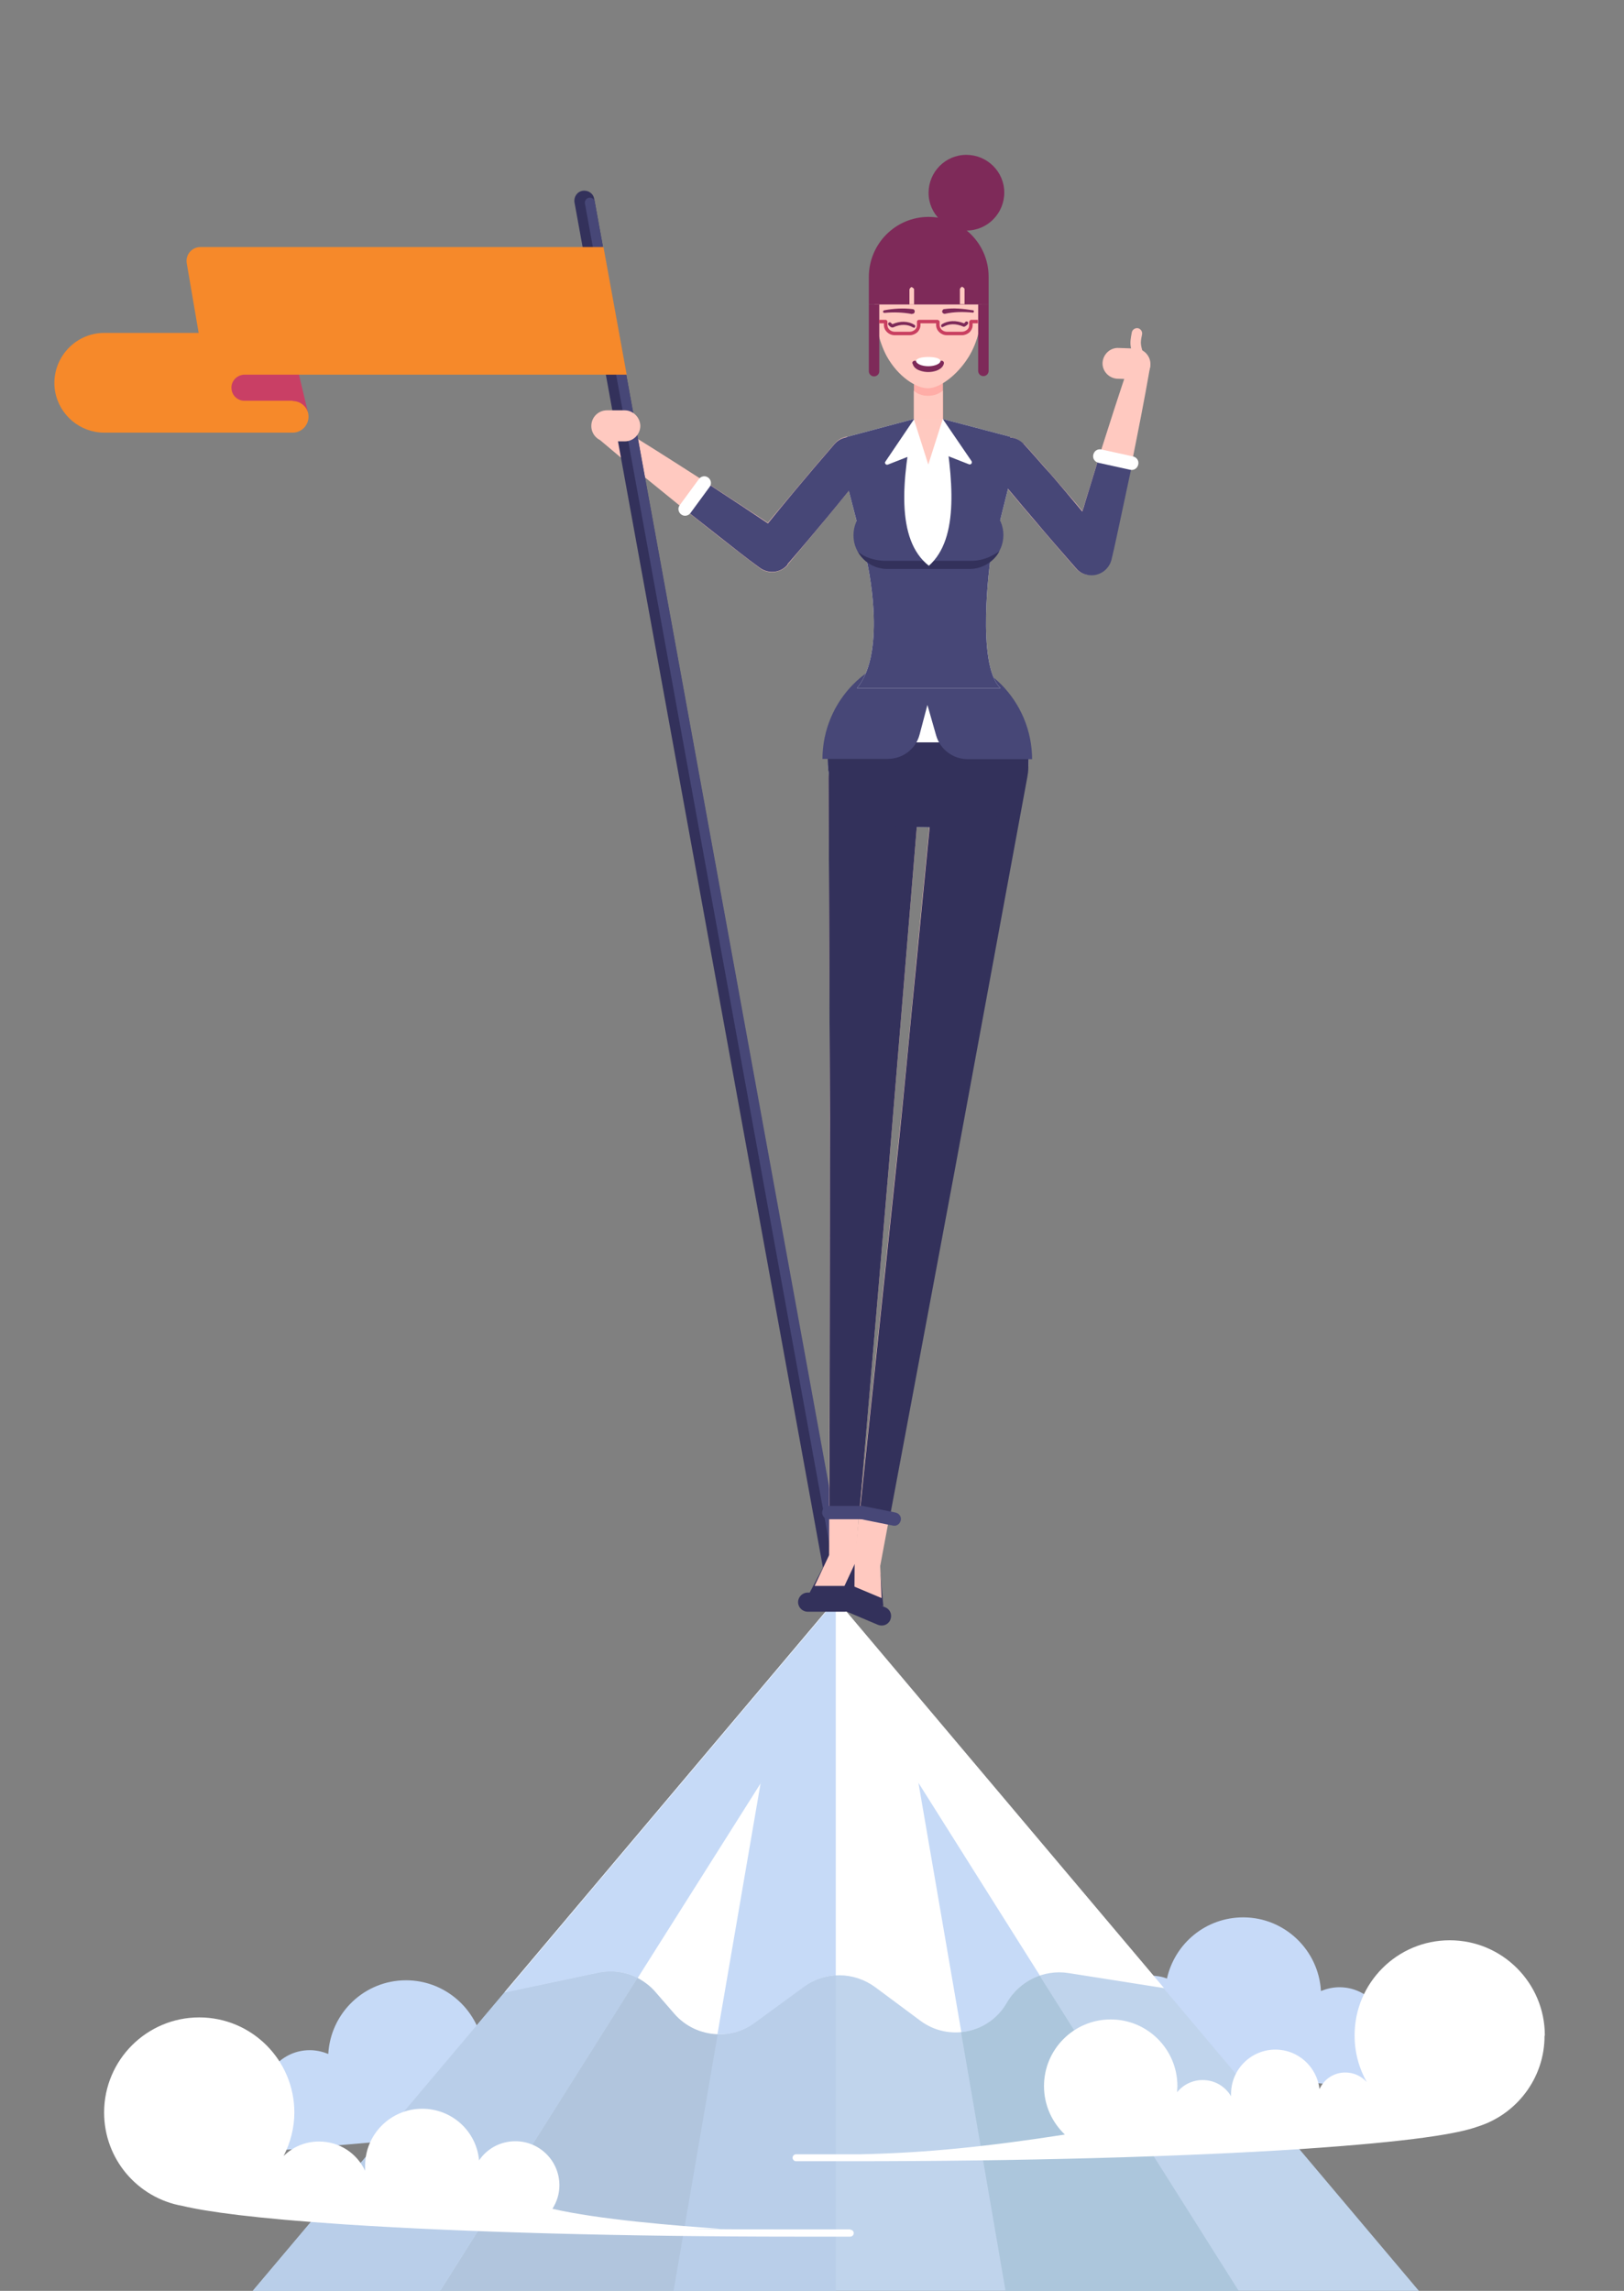 <svg xmlns="http://www.w3.org/2000/svg" xmlns:xlink="http://www.w3.org/1999/xlink" viewBox="0 0 56 79">
  <rect x="0" y="0" width="56" height="79" fill="#808080" stroke="none"/>
  <defs>
    <style>
      .cls-1 {
        fill: #c6daf7;
      }

      .cls-2 {
        fill: #fff;
      }

      .cls-3 {
        fill: #c0d4ec;
      }

      .cls-4 {
        fill: #b1c5dd;
      }

      .cls-5 {
        fill: #c7daf8;
      }

      .cls-6 {
        fill: #ffc9c0;
      }

      .cls-7 {
        fill: #474777;
      }

      .cls-8 {
        isolation: isolate;
      }

      .cls-9 {
        fill: #c93f65;
      }

      .cls-10 {
        fill: #33315b;
      }

      .cls-11 {
        fill: #acc6dc;
      }

      .cls-13 {
        fill: #ffada7;
      }

      .cls-14 {
        fill: #7e2a59;
      }

      .cls-16 {
        fill: #b9cee9;
      }

      .cls-17 {
        fill: #c93f60;
      }

      .cls-18 {
        fill: none;
      }

      .cls-19 {
        fill: #f6892a;
      }
    </style>
  </defs>
  <g class="cls-8">
      <path class="cls-1" d="m17.2,70.3c-.2,0-.39.04-.57.1-.27-1.2-1.34-2.11-2.63-2.11-1.43,0-2.6,1.12-2.68,2.54-.2-.08-.41-.13-.64-.13-.46,0-.87.19-1.17.5l-2.06-1.41-1.35,4.67,10.54-.91-.16-.17c.22.11.46.17.72.17.9,0,1.63-.73,1.63-1.63s-.73-1.63-1.63-1.63Z"/>
      <path class="cls-5" d="m50.77,72.29l-1.53-4.29-1.84,1.07c-.3-.33-.73-.54-1.21-.54-.23,0-.44.05-.64.13-.08-1.41-1.25-2.54-2.68-2.54-1.29,0-2.36.9-2.63,2.11-.18-.07-.37-.1-.57-.1-.9,0-1.63.73-1.63,1.63s.73,1.63,1.63,1.63c.26,0,.51-.06.72-.17l-.16.17,10.54.91Z"/>
      <g>
        <polygon class="cls-3" points="51.44 81.98 6.2 81.98 28.82 55.16 51.44 81.98"/>
        <path class="cls-2" d="m28.82,55.16l-11.42,13.54,3.23-.68c.73-.15,1.49.1,1.98.67l.65.75c.7.81,1.9.95,2.76.32l1.71-1.25c.73-.53,1.71-.52,2.44.01l1.56,1.16c.99.74,2.4.44,3.01-.63h0c.42-.74,1.26-1.14,2.1-1.01l3.3.52-11.31-13.41Z"/>
        <path class="cls-16" d="m28.82,68.12v13.87H6.2l11.2-13.28,3.22-.68c.47-.1.95-.03,1.36.18l-8.69,13.77h9.41l2.03-11.83c.44.02.89-.11,1.27-.39l1.71-1.25c.33-.24.71-.37,1.09-.39Z"/>
        <path class="cls-1" d="m28.82,55.16v12.96c-.38.02-.76.15-1.09.39l-1.71,1.25c-.38.28-.83.41-1.27.39-1.59-.07-1.89-1.63-2.76-1.94-.41-.21-.89-.28-1.36-.18l-3.22.68,11.42-13.54Z"/>
        <path class="cls-4" d="m24.75,70.14l-2.16,12.56c-3.77-.05-7.36-.1-9.62-.19l9.02-14.31c.23.12.44.28.61.48l.65.75c.39.45.94.69,1.49.71Z"/>
        <path class="cls-2" d="m26.23,61.48l-1.49,8.67c-.56-.02-1.1-.26-1.49-.71l-.65-.75c-.17-.2-.39-.36-.61-.48l4.25-6.73Z"/>
        <path class="cls-1" d="m35.86,68.13c-.47.16-.88.48-1.13.93-.35.61-.95.96-1.58,1.02l-1.48-8.6,4.19,6.65Z"/>
        <path class="cls-11" d="m44.94,82.51c-3.34.1-6.55.17-9.63.19l-2.17-12.62c.64-.06,1.24-.42,1.58-1.02.26-.45.67-.77,1.13-.93l9.08,14.38Z"/>
      </g>
      <g>
        <path class="cls-6" d="m29.85,16.2c-.44.55-.88,1.1-1.33,1.64-.45.54-.9,1.09-1.35,1.62v.02c-.26.29-.68.33-.97.11-.47-.35-.93-.71-1.39-1.07l-1.38-1.09c-.91-.74-1.82-1.47-2.71-2.23-.15-.13-.17-.36-.04-.51.12-.14.31-.17.46-.08,1,.61,1.99,1.24,2.97,1.87l1.47.96c.49.32.98.64,1.46.97l-.97.12c.44-.55.9-1.09,1.35-1.63.45-.54.91-1.08,1.37-1.61.25-.29.69-.32.98-.07.28.24.32.67.09.96Z"/>
        <g>
          <path class="cls-6" d="m21.38,14.69h-.45c-.09,0-.16-.07-.16-.16,0-.09.07-.15.16-.15h.45s.38,0,.38,0h0c.09,0,.15.07.15.15,0,.09-.07.16-.15.16h-.38Z"/>
          <path class="cls-10" d="m28.92,55.46c-.16,0-.31-.12-.34-.29L19.81,6.98c-.03-.19.09-.37.28-.4.19-.03.37.09.4.28l8.77,48.2c.03.19-.09.37-.28.4-.02,0-.04,0-.06,0Z"/>
          <path class="cls-7" d="m29.1,55.2c-.08,0-.16-.06-.17-.14L20.17,7.02c-.02-.09.05-.19.14-.2.09-.02.19.05.2.14l8.76,48.04c.02.09-.05.19-.14.2-.01,0-.02,0-.03,0Z"/>
          <g>
            <polygon class="cls-9" points="7.84 13.95 10.61 14.18 10.29 12.84 7.43 12.82 7.84 13.95"/>
            <path class="cls-19" d="m10.1,13.82h-1.67c-.22,0-.4-.15-.44-.36h0c-.06-.28.16-.54.45-.54h13.17s-.8-4.4-.8-4.4H6.91c-.3,0-.52.27-.47.56l.41,2.4h-3.25c-1.07,0-1.88.97-1.7,2.02h0c.15.82.86,1.42,1.7,1.42h6.49c.35,0,.6-.32.54-.65h0c-.05-.26-.28-.44-.54-.44Z"/>
          </g>
          <path class="cls-6" d="m20.93,15.23c-.3,0-.54-.24-.54-.54s.24-.54.54-.54h.61s0,0,0,0c.29,0,.53.24.54.53,0,.3-.24.54-.53.54h-.62Z"/>
        </g>
        <path class="cls-6" d="m31.74,26.99l-1.1,13.35-1.14,13.35c-.02.25-.24.44-.49.41-.24-.02-.42-.22-.42-.45l.03-13.39c0-2.23-.01-4.46-.02-6.69l-.03-6.69c0-.88.7-1.59,1.58-1.59.88,0,1.59.7,1.59,1.58,0,.05,0,.09,0,.14Z"/>
        <path class="cls-6" d="m35.41,26.77l-2.51,13.6-2.54,13.59c-.05.25-.28.41-.53.37-.24-.04-.39-.26-.37-.5l1.45-13.74c.25-2.29.46-4.58.68-6.88l.67-6.88c.08-.87.86-1.51,1.73-1.43.87.08,1.51.86,1.43,1.73,0,.04-.01.09-.02.13Z"/>
        <path class="cls-2" d="m35.47,26.2c0,1.94-1.55,2.33-3.47,2.33-1.91,0-3.46-.4-3.46-2.34s1.55-3.51,3.47-3.51c1.91,0,3.46,1.57,3.46,3.51Z"/>
        <path class="cls-10" d="m31.74,26.99s0-.09,0-.14c0-.88-.72-1.58-1.59-1.58-.88,0-1.58.72-1.58,1.59l.03,6.69c0,2.23.03,4.46.02,6.69l-.02,11.96h1.03s1.01-11.87,1.01-11.87l1.1-13.35Z"/>
        <path class="cls-10" d="m34,24.9c-.87-.08-1.65.55-1.73,1.43l-.67,6.88c-.23,2.29-.43,4.59-.68,6.88l-1.28,12.14h1.06s2.22-11.86,2.22-11.86l2.51-13.6s.01-.09.02-.13c.08-.87-.55-1.65-1.43-1.73Z"/>
        <path class="cls-10" d="m35.42,25.61c.03.19.05.39.05.59,0,1.94-1.55,2.33-3.47,2.33-1.91,0-3.46-.4-3.46-2.34,0-.2.02-.4.05-.59h6.83Z"/>
        <g>
          <rect class="cls-13" x="31.51" y="13.13" width="1" height="1.32" transform="translate(64.05 27.53) rotate(179.9)"/>
          <path class="cls-6" d="m32.51,14.45h-1s0-.98,0-.98c0,0,.16.18.49.18s.51-.18.51-.18v.98Z"/>
          <path class="cls-6" d="m30.16,10.5c0,.64.16,1.31.42,1.79.39.7,1.01,1.1,1.42,1.1.38,0,.99-.42,1.4-1.08.31-.5.46-1.13.45-1.82,0-1.59-.75-2.24-1.85-2.24-1.09,0-1.85.66-1.85,2.25Z"/>
          <path class="cls-14" d="m30.14,12.98h0c.1,0,.18-.08.18-.18v-2.3s-.36,0-.36,0v2.3c0,.1.08.18.18.18Z"/>
          <path class="cls-14" d="m33.91,12.97h0c.1,0,.18-.08.18-.18v-2.3s-.36,0-.36,0v2.3c0,.1.08.18.18.18Z"/>
          <path class="cls-14" d="m31.45,10.83c-.31-.06-.63-.07-.95-.04-.02,0-.05-.01-.05-.04,0-.02.01-.04.04-.05.32-.06.66-.08.98-.04.05,0,.08.05.07.09,0,.05-.05.08-.09.07,0,0,0,0,0,0Z"/>
          <path class="cls-14" d="m32.56,10.66c.33-.05.67-.01.99.04.02,0,.04.02.03.05,0,.02-.02.04-.04.03-.32-.03-.64-.03-.95.04-.04.01-.09-.02-.1-.06-.01-.04.02-.09.06-.1,0,0,0,0,0,0Z"/>
          <g>
            <path class="cls-14" d="m29.96,10.5h4.13s0-.96,0-.96c0-1.14-.93-2.06-2.07-2.06h0c-1.14,0-2.06.93-2.06,2.07v.95Z"/>
            <path class="cls-6" d="m33.18,9.89h0s.08.04.08.08v.52s-.16,0-.16,0v-.52s.03-.08.08-.08Z"/>
            <path class="cls-6" d="m31.44,9.9h0s.08.04.08.08v.52s-.16,0-.16,0v-.52s.03-.08.08-.08Z"/>
          </g>
          <path class="cls-14" d="m34.63,6.64c0,.72-.58,1.31-1.3,1.31-.72,0-1.31-.58-1.31-1.3s.58-1.31,1.3-1.31c.72,0,1.31.58,1.31,1.3Z"/>
          <g>
            <path class="cls-14" d="m31.47,12.54c.02.08.08.19.28.25.07.02.15.04.26.04.11,0,.19-.02.26-.04.21-.07.27-.19.28-.27,0-.04-.03-.08-.08-.08-.31.03-.62.03-.93,0-.05,0-.09.05-.08.09Z"/>
            <g class="cls-12">
              <path class="cls-2" d="m31.59,12.45c0,.09.19.18.42.18.23,0,.42-.09.42-.18,0-.09-.19-.14-.42-.14-.23,0-.42.05-.42.14Z"/>
            </g>
          </g>
          <path class="cls-17" d="m30.85,11.56c-.2,0-.37-.16-.37-.35v-.06h-.17s0-.12,0-.12h.23s.03,0,.04.02c.01.01.02.03.02.04v.12c0,.12.11.23.25.23h.52c.07,0,.13-.03.18-.07.05-.04.07-.1.07-.16v-.12s0-.03.02-.04c.01-.01.03-.02.04-.02h.66s.06.03.06.06v.12c0,.12.11.23.25.23h.52c.07,0,.13-.03.18-.07.05-.04.07-.1.07-.16v-.12s.03-.06.06-.06h.24s0,.12,0,.12h-.18s0,.06,0,.06c0,.09-.04.18-.11.25-.07.06-.16.1-.26.1h-.52s0,0,0,0c-.2,0-.37-.16-.37-.35v-.06h-.54s0,.06,0,.06c0,.09-.04.18-.11.25-.07.06-.16.1-.26.1h-.52s0,0,0,0Z"/>
          <path class="cls-14" d="m32.51,11.29s-.04,0-.05-.03c-.02-.03,0-.06.02-.08.21-.13.49-.14.76-.03.01,0,.04-.03.05-.05.02-.02.06-.02.08,0,.02.02.02.06,0,.08-.1.11-.15.09-.16.08-.25-.11-.49-.1-.68.01,0,0-.02,0-.03,0Z"/>
          <path class="cls-14" d="m31.51,11.29s-.02,0-.03,0c-.18-.11-.43-.12-.68,0-.02,0-.06.03-.16-.08-.02-.02-.02-.06,0-.08.02-.02.06-.02.08,0,.02.02.04.04.05.05.27-.12.55-.11.76.02.03.02.04.05.02.08-.01.02-.03.03-.05.03Z"/>
        </g>
        <path class="cls-7" d="m31.98,22.54c1.99,0,3.6,1.63,3.61,3.64h-2.22c-.5,0-.95-.33-1.09-.82l-.3-1.05-.27,1.02c-.13.5-.58.84-1.1.84h-2.25c.01-2.01,1.62-3.64,3.61-3.64Z"/>
        <path class="cls-6" d="m35.3,15.3c.25.27.49.55.73.82.24.27.48.55.72.83.48.55.95,1.12,1.42,1.68l-1.23.28c.15-.54.32-1.07.48-1.6l.49-1.6c.34-1.07.68-2.13,1.04-3.19.07-.19.27-.29.46-.22.17.06.27.23.24.4-.19,1.1-.41,2.2-.63,3.3l-.35,1.64c-.12.55-.23,1.09-.36,1.64-.09.38-.47.61-.85.53-.15-.03-.28-.11-.37-.22l-.02-.02c-.48-.55-.96-1.11-1.44-1.67-.24-.28-.48-.56-.71-.84-.23-.28-.47-.56-.7-.85-.24-.3-.19-.74.11-.98.29-.23.7-.19.95.07Z"/>
        <g>
          <path class="cls-6" d="m39.13,13.08s-.01,0-.02,0l-.59-.02c-.29-.02-.52-.27-.5-.56.02-.29.27-.52.56-.5l.57.02c.29,0,.53.26.52.55,0,.29-.25.52-.53.52Z"/>
          <path class="cls-6" d="m39.22,12.34c-.08,0-.15-.05-.17-.13,0-.02-.07-.21-.07-.38,0-.16.05-.36.05-.38.03-.1.13-.15.22-.13.1.03.15.13.13.22-.01.04-.04.18-.04.28s.04.23.05.27c.03.1-.02.2-.12.23-.02,0-.04,0-.06,0Z"/>
        </g>
        <path class="cls-2" d="m29.89,19.32l-.82-3.16.12-1.09,2.32-.62h1s2.32.61,2.32.61l.1,1.11-.78,3.13s-.51,3.62.35,4.43h-4.95c1.07-1.26.34-4.42.33-4.42Z"/>
        <path class="cls-7" d="m29.89,19.32l-.82-3.16.12-1.09,2.32-.62h1s2.32.61,2.32.61l.1,1.11-.78,3.13s-.51,3.62.35,4.43h-4.95c1.07-1.26.34-4.42.33-4.42Z"/>
        <g>
          <path class="cls-7" d="m33.45,19.61h-2.86c-.64,0-1.16-.51-1.16-1.15h0c0-.64.52-1.16,1.15-1.16h2.86c.64,0,1.16.51,1.16,1.15h0c0,.64-.52,1.16-1.15,1.16Z"/>
          <path class="cls-10" d="m29.58,19.02c.2.36.58.6,1.01.6h2.86c.32,0,.61-.14.82-.35.08-.08.14-.16.19-.26,0,0-.14.1-.33.19-.2.09-.42.14-.64.14h-2.97c-.28,0-.6-.09-.79-.21-.14-.09-.16-.11-.16-.11Z"/>
        </g>
        <path class="cls-2" d="m32.03,19.51c1.07-.95.83-3.03.49-5.06h-1c-.42,2.06-.64,4.16.51,5.06Z"/>
        <g>
          <path class="cls-2" d="m32.01,16.02l-.65-.29-.74.29c-.07.03-.13-.05-.09-.1l.98-1.45.5,1.56Z"/>
          <path class="cls-2" d="m32.01,16.02l.66-.3.74.29c.07.03.13-.05.09-.11l-.99-1.45-.5,1.57Z"/>
          <polygon class="cls-6" points="32.51 14.45 32.01 16.02 31.51 14.45 32.51 14.45"/>
        </g>
        <g>
          <g>
            <polygon class="cls-10" points="30.46 55.39 30.36 54.29 29.42 53.89 28.92 55.09 30.46 55.39"/>
            <path class="cls-10" d="m29.09,55.53l1.18.5c.17.07.36,0,.43-.17h0c.07-.17,0-.36-.17-.43l-1.18-.5c-.17-.07-.36,0-.43.17h0c-.07.17,0,.36.17.43Z"/>
          </g>
          <polygon class="cls-6" points="29.55 53.56 29.42 53.89 29.45 54.71 30.4 55.11 30.35 53.98 29.55 53.56"/>
        </g>
        <g>
          <g>
            <polygon class="cls-10" points="27.92 54.92 28.44 53.94 29.47 53.94 29.46 55.25 27.92 54.92"/>
            <path class="cls-10" d="m29.13,55.58h-1.28c-.18,0-.33-.15-.33-.33h0c0-.18.15-.33.33-.33h1.28c.18,0,.33.15.33.33h0c0,.18-.15.33-.33.33Z"/>
          </g>
          <polygon class="cls-6" points="29.5 53.61 29.47 53.94 29.12 54.69 28.09 54.69 28.59 53.63 29.5 53.61"/>
        </g>
        <path class="cls-7" d="m30.79,52.61l-1.09-.22c-.13-.03-.21-.15-.18-.27h0c.03-.13.15-.21.27-.18l1.09.22c.13.03.21.15.18.27h0c-.03.13-.15.21-.27.18Z"/>
        <path class="cls-7" d="m29.69,52.39h-1.11c-.13,0-.23-.1-.23-.23h0c0-.13.1-.23.23-.23h1.11c.13,0,.23.1.23.23h0c0,.13-.1.23-.23.23Z"/>
        <g>
          <path class="cls-7" d="m29.76,15.24c-.29-.25-.73-.22-.98.07-.46.53-.92,1.07-1.37,1.61-.31.37-.62.75-.93,1.13-.3-.2-.6-.4-.9-.6l-1.28-.84-.71.94,1.22.96c.46.36.92.73,1.39,1.07.3.22.72.18.96-.11v-.02c.47-.54.92-1.08,1.37-1.62.45-.54.89-1.09,1.33-1.64.23-.29.19-.71-.09-.96Z"/>
          <path class="cls-7" d="m37.91,15.72l-.49,1.6c-.03.11-.06.21-.1.32-.19-.23-.38-.45-.57-.68-.24-.28-.47-.56-.72-.83-.24-.27-.48-.55-.73-.82-.25-.27-.66-.3-.95-.07-.3.24-.35.68-.11.98.23.29.46.57.7.85.23.28.47.56.71.84.47.56.95,1.11,1.44,1.67l.02.02c.09.11.22.19.37.22.38.09.76-.15.85-.53.13-.54.24-1.09.36-1.64l.35-1.64s0-.04.01-.06l-1.12-.22Z"/>
        </g>
        <path class="cls-2" d="m37.88,15.96l1.09.24c.13.03.25-.05.28-.18h0c.03-.13-.05-.25-.18-.28l-1.09-.24c-.13-.03-.25.05-.28.18h0c-.03.13.05.25.18.28Z"/>
        <path class="cls-2" d="m23.81,17.69l.66-.9c.08-.1.05-.25-.05-.32h0c-.1-.08-.25-.05-.32.05l-.66.9c-.08.1-.05.25.05.32h0c.1.08.25.05.32-.05Z"/>
      </g>
      <path class="cls-2" d="m53.27,70.19c0-1.81-1.47-3.28-3.28-3.28s-3.28,1.47-3.28,3.28c0,.58.15,1.13.42,1.61-.18-.2-.44-.33-.74-.33-.4,0-.73.23-.89.57-.09-.76-.73-1.36-1.52-1.36-.84,0-1.53.68-1.53,1.53,0,.03,0,.05,0,.08-.2-.34-.56-.56-.98-.56-.35,0-.67.16-.88.42,0-.07.01-.14.01-.21,0-1.27-1.03-2.3-2.3-2.3s-2.3,1.03-2.3,2.3c0,.66.28,1.25.72,1.67h0c-2.65.41-4.74.63-7.05.68,0,0,.39,0,1.07,0-.46,0-.92,0-1.39,0-.64,0-1.28,0-1.9,0h0c-.06,0-.12.05-.12.12,0,.06.05.12.12.12.63,0,1.26,0,1.91,0,5.85,0,11.35-.15,15.49-.42,3.89-.26,5.46-.54,6.09-.77,1.34-.41,2.32-1.66,2.32-3.13Z"/>
      <path class="cls-2" d="m29.32,76.88h0c-.63,0-1.26,0-1.91,0-1.33,0-2.61,0-3.82-.02.79,0,1.26,0,1.26,0-1.59-.11-4.2-.32-5.8-.69h0c.15-.24.24-.51.24-.81,0-.84-.68-1.52-1.52-1.52-.52,0-.98.26-1.25.66-.09-1-.93-1.78-1.96-1.78-1.09,0-1.97.88-1.97,1.97,0,.06,0,.11,0,.17-.28-.6-.88-1.01-1.59-1.01-.48,0-.91.19-1.22.5.23-.45.37-.96.37-1.5,0-1.81-1.47-3.28-3.28-3.28s-3.28,1.47-3.28,3.28c0,1.61,1.16,2.95,2.7,3.22.84.2,2.46.43,5.63.64,4.14.27,9.64.42,15.49.42.64,0,1.28,0,1.91,0,.06,0,.12-.05.12-.12,0-.06-.05-.12-.12-.12Z"/>
  </g>
</svg>